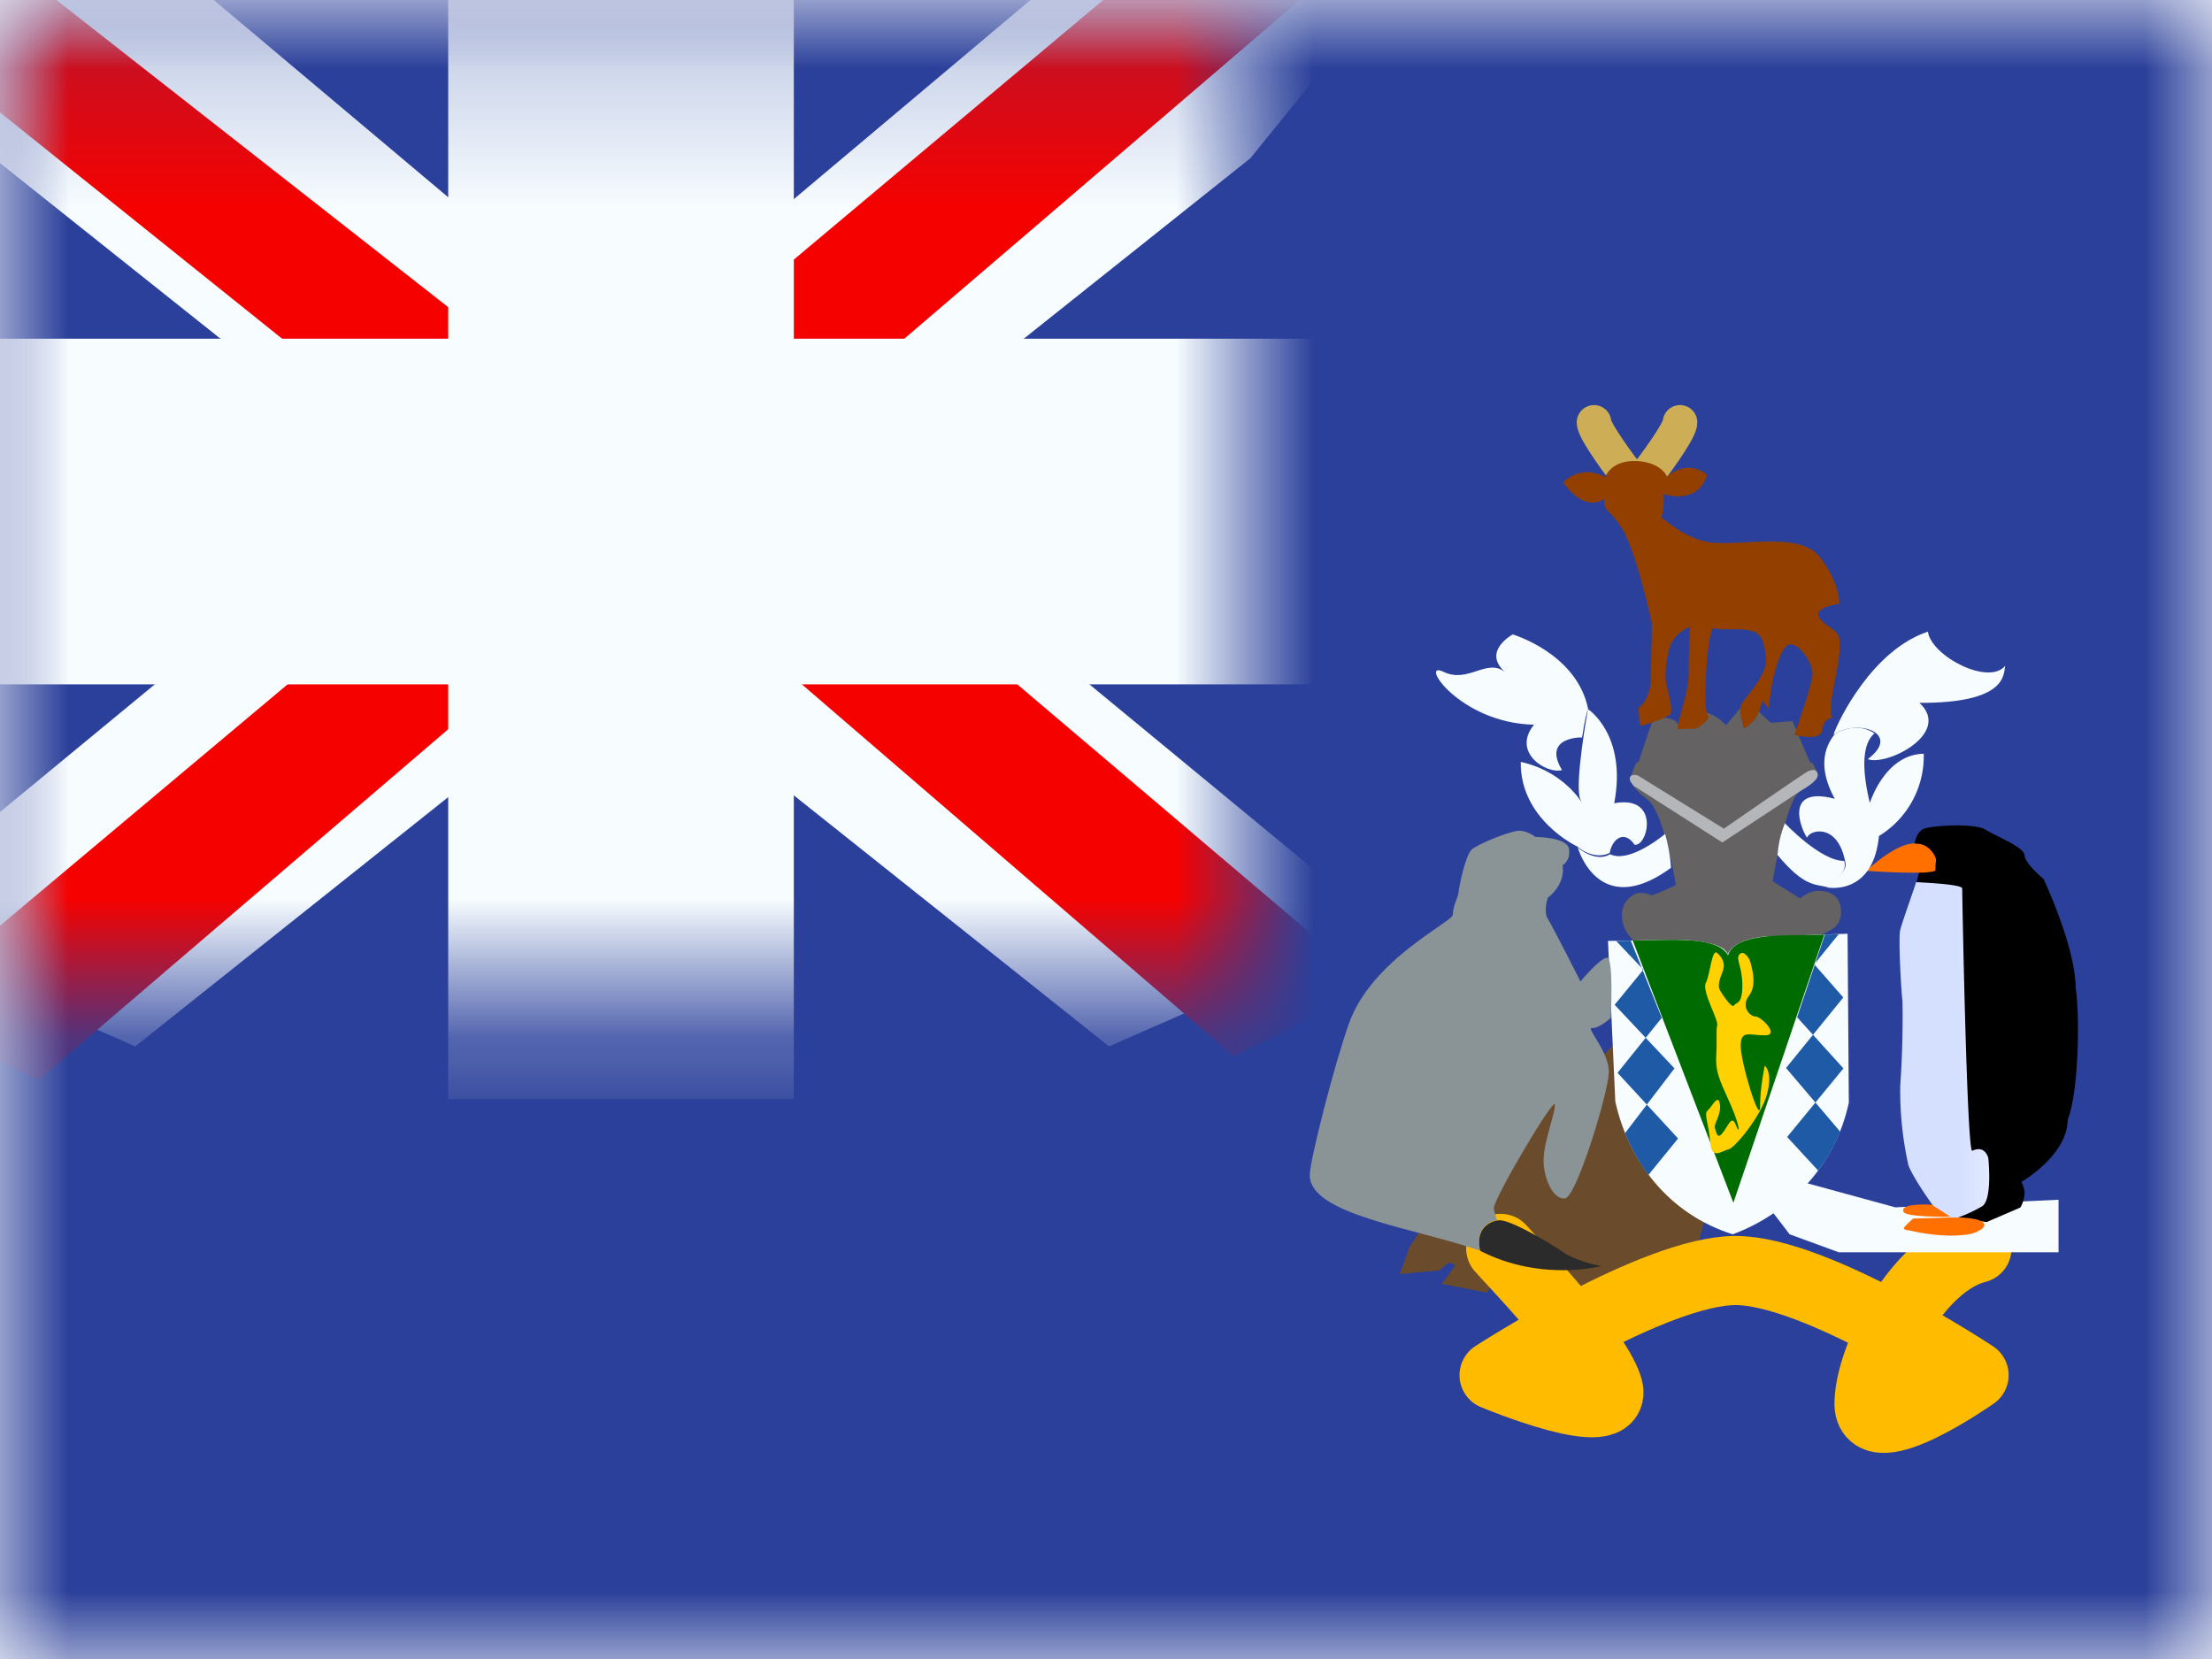 <svg width="16" height="12" fill="none" xmlns="http://www.w3.org/2000/svg">
  <mask id="a" maskUnits="userSpaceOnUse" x="0" y="0" width="16" height="12">
    <path fill="#fff" d="M0 0h16v12H0z"/>
  </mask>
  <g mask="url(#a)">
    <path fill-rule="evenodd" clip-rule="evenodd" d="M0 0h16v12H0V0z" fill="#2B409A"/>
    <path d="M11.752 3.412s-.222-.29-.222-.357m.4.357s.222-.29.222-.357" stroke="#CDAD56" stroke-width=".25" stroke-linecap="round"/>
    <path d="M12.159 9.276a.653.653 0 01-.142-.06s-.081.127-.123.135c-.043.007-.262-.079-.262-.079s-.153.12-.188.113l-.388-.083-.193-.12s-.107.173-.111.169c-.004-.004-.323-.064-.323-.064s.096-.131.096-.135c0-.004-.046-.019-.046-.019l-.07.056-.284.027.07-.196.11-.165 1.366-1.296.673 1.213-.1.365s-.054.139-.085.139z" fill="#6A4C2D"/>
    <path d="M10.855 9.03c.048.058.674.698.775 1 .102.304-.823-.083-.823-.083s1.165-.757 1.747-.757c.582 0 1.725.757 1.725.757s-.767.54-.76.2c.008-.341.36-1.012.781-1.117" stroke="#FB0" stroke-width=".5" stroke-linecap="round" stroke-linejoin="round"/>
    <path d="M14.89 9.058v-.38l-1.181.055-.64-.175-.27.18.146.19.355.13h1.59z" fill="#F7FCFF"/>
    <g filter="url(#GS_-__S__Georgia_and_S__Sandwich_Islands__filter0_d)">
      <path d="M11.97 4.933c.006.016.149-.013.18.073.153-.227.334-.01.334-.01l.152-.18.172.162.157-.012.165.386-1.299-.024s.132-.411.138-.395z" fill="#656263"/>
    </g>
    <path d="M13.316 6.577c-.01-.122-.12-.137-.18-.133a.225.225 0 00-.114.055l-.2-.124s.1-.618.206-.656c.1-.072.119-.102.119-.119 0-.016-.038-.082-.038-.082l-.653-.076-.618.072s-.048.096-.041.125c.006.028.008.06.119.143.122.092.206.62.206.62s-.173.083-.183.073c-.01-.01-.063-.02-.09-.016a.163.163 0 00-.117.165c0 .116.09.183.09.183s.59.433.678.592c.085-.192.647-.624.713-.657.028-.016.113-.043.103-.165z" fill="#656263"/>
    <path d="M13.905 6c.05-.031.376-.047.454 0 .079.049.281.126.285.186.003.061.137.171.137.171s.23.486.233.786c.03.205.023.75-.058.958-.004.259-.335.448-.335.448s.026.045.023.093a.244.244 0 01-.03.092l-.245.106-.271-.045-.307-.897.072-1.517.02-.077-.033-.204s.006-.067.055-.1z" fill="#000"/>
    <path d="M12.131 6.797s.33 0 .366.105c.063-.14.349-.131.349-.131l.518-.017.009 1.222c-.101.474-.453.81-.84.952-.462-.146-.753-.527-.849-.96l-.053-1.162.5-.009z" fill="#F7FCFF"/>
    <path d="M11.809 6.801l.729 1.899.658-1.94c-.204.013-.642-.031-.697.15-.084-.162-.545-.097-.69-.109z" fill="#006B00"/>
    <path fill-rule="evenodd" clip-rule="evenodd" d="M12.654 6.939s.066.173 0 .259c-.067.085.005.155.045.155s.178.136.066.136c-.111 0-.174-.042-.174.077 0 .12.14.579.14.438 0-.14.034-.296.034-.296s.059.044.017.204c-.042.16-.233.392-.28.402-.048.009-.122.083-.132-.054-.01-.138-.049-.202-.017-.229.032-.027.074-.122.087-.047.014.075-.046.147-.036.174.01.027.015.089.056.037.041-.051.066-.136.096-.057.031.078.032.016-.032-.134-.064-.15-.118-.233-.11-.364.007-.132-.003-.181.007-.223.01-.043-.114-.248-.082-.308.031-.059.043-.25.082-.216.04.035.06.08.04.132-.02.052-.04.103-.02.138.02.035.088.135.102.11.013-.026.06-.001.06-.144s-.052-.193-.02-.227c.033-.034.07.037.07.037z" fill="#FFD100"/>
    <path d="M13.2 6.76l.099-.002-.176.217.21.24-.414.51.391.46a1.19 1.19 0 01-.159.282l-.224-.243.407-.496-.335-.37.201-.598zm-1.51.046l.197.208-.208.254.433.46-.358.469c.043.103.104.217.17.301l.214-.263-.438-.475.32-.398-.224-.558-.105.002z" fill="#1E5AA6"/>
    <path d="M14.193 6.426c0 .031.034 1.916.073 1.898.094-.045.116.053.116.053s.033.31-.049.351a1.13 1.13 0 01-.211.093l-.142-.103s-.144-.2-.176-.29a2.472 2.472 0 01-.059-.575 7.09 7.09 0 00.016-.616c-.006-.026-.032-.447-.016-.511s.118-.345.114-.345c0 0 .334.013.334.045z" fill="url(#GS_-__S__Georgia_and_S__Sandwich_Islands__paint0_linear)"/>
    <path d="M13.866 6.103c.069 0 .12.057.137.109.003.022-.006.038-.003.08.003.041-.497.009-.5.006 0 0 .232-.22.366-.195z" fill="#FF7000"/>
    <path d="M14.204 6.255a.05.05 0 11-.1 0 .05.05 0 01.1 0z" fill="#000"/>
    <path d="M12.91 5.954s.26.276.429.273c.03.08-.077.156-.12.191-.085-.026-.163.005-.362-.234.013-.153.056-.224.053-.23zm1.035-1.385c.025.177.44.393.559.247-.012.065.01.27-.62.268.238.221-.239.46-.374.407.248-.186-.07-.297-.248-.177.034-.102.282-.613.683-.745z" fill="#F7FCFF"/>
    <path fill-rule="evenodd" clip-rule="evenodd" d="M13.525 5.808c-.047-.194-.07-.418.034-.503-.137-.093-.287.003-.287.003a.087.087 0 01-.008.012c-.032.044-.14.192.008.458-.392-.102-.228.254-.2.281.016-.057.224-.11.276.18.018.058-.088.143-.122.17l-.01.01s.332.066.375-.372a.677.677 0 00.324-.595c-.253.005-.365.283-.39.356z" fill="#F7FCFF"/>
    <path d="M12.044 6.032s-.254.216-.398.147c-.107.063-.233-.048-.233-.048s.147.53.674.146a1.196 1.196 0 00-.043-.245z" fill="#F7FCFF"/>
    <path d="M11.643 6.17c.021-.11.11-.165.18-.06.095.018.19-.362-.147-.3.095-.496-.19-.681-.19-.681s-.1.55-.055.652c.046.102-.067-.189-.431-.27-.006.417.407.611.407.611s.116.105.236.048z" fill="#F7FCFF"/>
    <path d="M11.298 5.57c-.107.032-.367-.125-.202-.328-.542-.012-.837-.47-.656-.383.18.087.31-.099.444 0-.165-.15.058-.27.058-.27s.462.136.545.537c-.028.077-.04.215-.046.209 0-.003-.287-.005-.143.234z" fill="#F7FCFF"/>
    <path d="M12.348 3.434c-.068.226-.315.14-.315.14s.008.113-.017.167c.02.017.166.143.32.176.22.047.672-.082.823.108.152.19.144.343.144.343s-.197.025-.142.103c.035.051.133.089.142.141.028.167-.093.468-.05.581-.068.007-.073.086-.073.086-.004.089-.2.036-.2.036s.122-.348.13-.429c.008-.08-.086-.225-.16-.225-.073 0-.127.257-.127.257s-.036.194-.024.212c.012.018-.05-.063-.05-.063s-.019.078-.05.126a.234.234 0 01-.085.077s-.036-.118-.024-.163c.012-.045.2-.22.184-.347-.007-.056-.013-.153-.075-.185-.079-.041-.223-.011-.31-.031-.048.091-.07.595-.037.627.033.031-.082.099-.082.099l-.135.004c-.002-.068.08-.255.08-.412 0-.158.01-.327.01-.327s-.09.025-.14.126a.66.66 0 00-.036.266c.008.05.05.19.037.23-.013.04-.225.095-.225.095l-.009-.131s.09-.063.09-.221.009-.383.005-.397c-.003-.008-.074-.353-.168-.586-.063-.155-.16-.227-.164-.24-.013-.03-.013-.067-.013-.067s-.135.108-.295-.122c.147-.137.304-.036.304-.036s.04-.126.229-.117c.188.01.225.126.217.113 0 0 .14-.135.291-.014z" fill="#923F00"/>
    <path d="M11.814 5.682l.644.412.58-.382s.121-.065.11-.112c-.01-.047-.051-.028-.072-.02-.021.008-.607.414-.607.414l-.624-.386s-.046-.014-.055.015c-.008.028.018.044.024.059z" fill="#B4B6B9"/>
    <path d="M13.973 8.714s-.24-.016-.203.053c.02.039.338.034.338.034l-.135-.087zm.115.093l-.25.007s-.063.056-.067.069c-.004.014.04.017.04.017s.259.066.454.023c.098-.033.116-.074.047-.098-.07-.025-.223-.017-.224-.018z" fill="#FF7000"/>
    <path d="M11.195 6.495s-.032.1 0 .15c.033.05.237.454.237.454s.14-.168.191-.172c.051-.005.028.436.028.436s-.084.077-.135.073c-.05-.005.126.172.121.322-.005.15-.232.896-.316.91-.084.013-.156-.141-.156-.274 0-.133.086-.345.082-.404-.005-.059-.416.634-.441.742-.005.02.022.094.022.094s-.161.014-.126.219c-.474-.164-1.233-.26-1.228-.547.001-.11.182-.814.285-1.099.165-.459.746-.73.749-.781.005-.082.037-.118.042-.164.004-.045.05-.268.096-.31.047-.04.289-.14.35-.135.06.004.111.045.111.045s.228 0 .242.086c.014.087-.047.119-.047.119s.033.122-.107.236z" fill="#8A9396"/>
    <path d="M11.331 9.073a.863.863 0 00.254.084s-.436.118-.879-.11c-.04-.178.095-.217.129-.219.078-.02.42.191.496.245z" fill="#2B2B2B"/>
    <mask id="b" maskUnits="userSpaceOnUse" x="0" y="0" width="9" height="8">
      <path fill="#fff" d="M0 .2h9v7H0z"/>
    </mask>
    <g mask="url(#b)">
      <path d="M-1.002 6.7l1.98.869 8.067-6.425 1.045-1.29-2.118-.29-3.29 2.768-2.649 1.865L-1.002 6.7z" fill="#F7FCFF"/>
      <path d="M-.731 7.308l1.009.505 9.436-8.08H8.298L-.731 7.309z" fill="#F50100"/>
      <path d="M10.002 6.7l-1.98.869-8.067-6.425-1.045-1.29 2.118-.29 3.29 2.768 2.649 1.865L10.002 6.7z" fill="#F7FCFF"/>
      <path d="M9.935 7.137l-1.01.504-4.018-3.46-1.19-.386L-1.19-.142H.227L5.13 3.702l1.303.463 3.502 2.972z" fill="#F50100"/>
      <mask id="c" maskUnits="userSpaceOnUse" x="-1" y="-.8" width="11" height="9" fill="#000">
        <path fill="#fff" d="M-1-.8h11v9H-1z"/>
        <path fill-rule="evenodd" clip-rule="evenodd" d="M4.992.2h-1v3H0v1h3.992v3h1v-3H9v-1H4.992v-3z"/>
      </mask>
      <path fill-rule="evenodd" clip-rule="evenodd" d="M4.992.2h-1v3H0v1h3.992v3h1v-3H9v-1H4.992v-3z" fill="#F50100"/>
      <path d="M3.992.2v-.75h-.75V.2h.75zm1 0h.75v-.75h-.75V.2zm-1 3v.75h.75V3.2h-.75zM0 3.2v-.75h-.75v.75H0zm0 1h-.75v.75H0V4.2zm3.992 0h.75v-.75h-.75v.75zm0 3h-.75v.75h.75V7.2zm1 0v.75h.75V7.2h-.75zm0-3v-.75h-.75v.75h.75zM9 4.2v.75h.75V4.2H9zm0-1h.75v-.75H9v.75zm-4.008 0h-.75v.75h.75V3.2zm-1-2.25h1v-1.5h-1v1.5zm.75 2.25v-3h-1.5v3h1.5zM0 3.95h3.992v-1.5H0v1.5zm.75.25v-1h-1.5v1h1.5zm3.242-.75H0v1.5h3.992v-1.5zm.75 3.75v-3h-1.5v3h1.5zm.25-.75h-1v1.5h1v-1.5zm-.75-2.25v3h1.5v-3h-1.5zM9 3.45H4.992v1.5H9v-1.5zm-.75-.25v1h1.5v-1h-1.5zm-3.258.75H9v-1.5H4.992v1.5zM4.242.2v3h1.5v-3h-1.5z" fill="#F7FCFF" mask="url(#c)"/>
    </g>
  </g>
  <defs>
    <linearGradient id="GS_-__S__Georgia_and_S__Sandwich_Islands__paint0_linear" x1="14.177" y1="7.804" x2="14.749" y2="7.794" gradientUnits="userSpaceOnUse">
      <stop stop-color="#D5DFFF"/>
      <stop offset="1" stop-color="#fff"/>
    </linearGradient>
    <filter id="GS_-__S__Georgia_and_S__Sandwich_Islands__filter0_d" x="11.831" y="4.816" width="1.299" height=".787" filterUnits="userSpaceOnUse" color-interpolation-filters="sRGB">
      <feFlood flood-opacity="0" result="BackgroundImageFix"/>
      <feColorMatrix in="SourceAlpha" values="0 0 0 0 0 0 0 0 0 0 0 0 0 0 0 0 0 0 127 0"/>
      <feOffset dy=".25"/>
      <feColorMatrix values="0 0 0 0 1 0 0 0 0 1 0 0 0 0 1 0 0 0 1 0"/>
      <feBlend in2="BackgroundImageFix" result="effect1_dropShadow"/>
      <feBlend in="SourceGraphic" in2="effect1_dropShadow" result="shape"/>
    </filter>
  </defs>
</svg>
